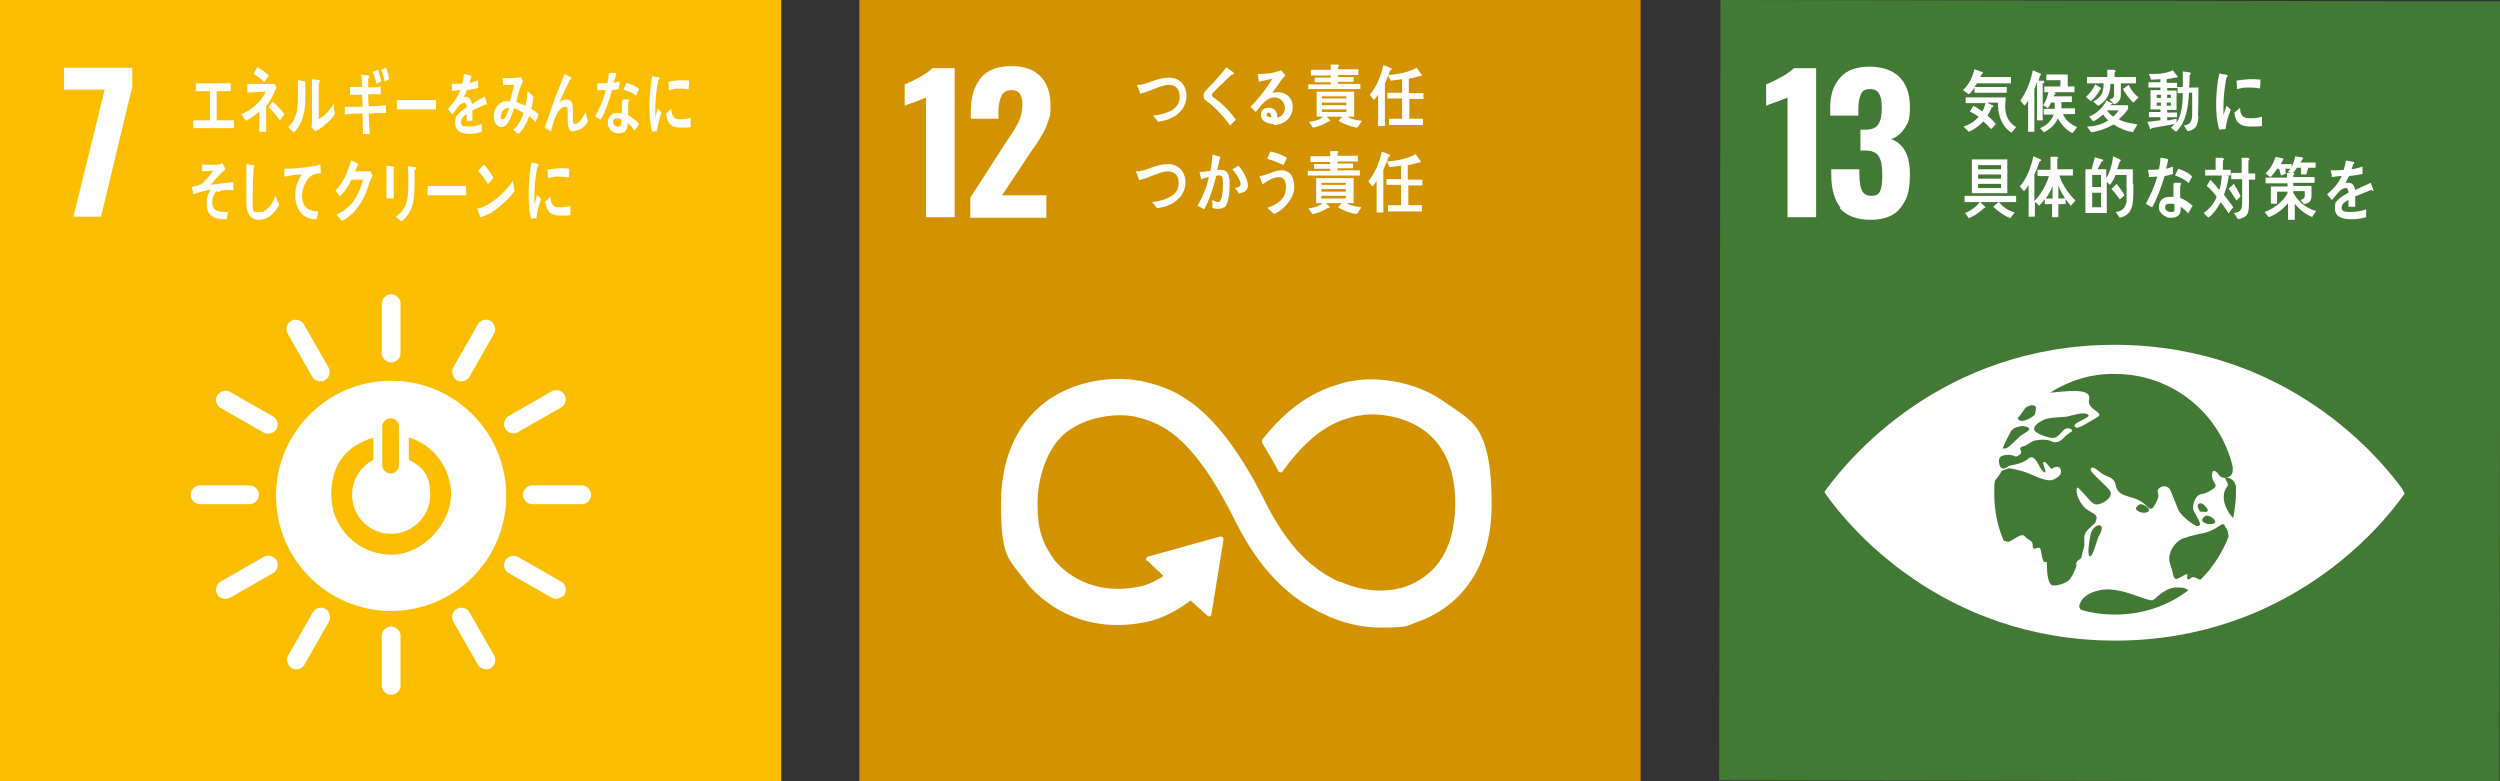 <?xml version="1.0" encoding="UTF-8"?>
<svg id="_レイヤー_1" data-name="レイヤー_1" xmlns="http://www.w3.org/2000/svg" version="1.1" viewBox="0 0 480 150">
  <rect x="0" y="0" width="480" height="150" fill="#333333" stroke="none"/>
  <!-- Generator: Adobe Illustrator 29.0.1, SVG Export Plug-In . SVG Version: 2.1.0 Build 192)  -->
  <g>
    <rect width="150" height="150" fill="#fabd00"/>
    <path d="M20.1,17.2h-7.8v-4.2h13.1v3.6l-6,25h-5.3l6-24.4Z" fill="#fff"/>
    <g>
      <path d="M75.1,73.1c-12.2,0-22.1,9.9-22.1,22.1s9.9,22.1,22.1,22.1,22.1-9.9,22.1-22.1-9.9-22.1-22.1-22.1M73.4,81.8c0-.7.7-1.5,1.6-1.5s1.6.8,1.6,1.5v7.6c0,.7-.7,1.5-1.6,1.5s-1.6-.8-1.6-1.5v-7.6ZM75.1,106.5c-6.3,0-11.5-5.1-11.5-11.5s3.4-9.5,8.1-11v4.3c-2.4,1.2-4.1,3.8-4.1,6.7,0,4.2,3.4,7.5,7.5,7.5s7.5-3.4,7.5-7.5-1.7-5.5-4.1-6.7v-4.3c4.7,1.4,8.1,5.8,8.1,11s-5.1,11.5-11.5,11.5" fill="#fff"/>
      <path d="M49.7,95c0-1-.9-1.8-1.7-1.8h-9.7c-.8,0-1.7.8-1.7,1.8s.9,1.8,1.7,1.8h9.7c.8,0,1.7-.8,1.7-1.8" fill="#fff"/>
      <path d="M113.5,95c0-1-.9-1.8-1.7-1.8h-9.7c-.8,0-1.7.8-1.7,1.8s.9,1.8,1.7,1.8h9.7c.8,0,1.7-.8,1.7-1.8" fill="#fff"/>
      <path d="M75.1,133.4c1,0,1.8-.9,1.8-1.7v-9.7c0-.8-.8-1.7-1.8-1.7s-1.8.9-1.8,1.7v9.7c0,.8.8,1.7,1.8,1.7" fill="#fff"/>
      <path d="M108.4,114.1c.5-.9.1-2-.6-2.4l-8.4-4.8c-.7-.4-1.9-.1-2.4.7-.5.9-.1,2,.6,2.4l8.4,4.8c.7.4,1.9.1,2.4-.7" fill="#fff"/>
      <path d="M56,128.3c.9.5,2,.1,2.4-.6l4.8-8.4c.4-.7.1-1.9-.7-2.4-.9-.5-2-.1-2.4.6l-4.8,8.4c-.4.7-.1,1.9.7,2.4" fill="#fff"/>
      <path d="M94.2,128.3c.9-.5,1.1-1.7.7-2.4l-4.8-8.4c-.4-.7-1.6-1.1-2.4-.6-.9.5-1.1,1.7-.7,2.4l4.8,8.4c.4.7,1.6,1.1,2.4.6" fill="#fff"/>
      <path d="M41.7,114.1c.5.9,1.7,1.1,2.4.7l8.4-4.8c.7-.4,1.1-1.6.6-2.4-.5-.9-1.7-1.1-2.4-.7l-8.4,4.8c-.7.4-1.1,1.6-.6,2.4" fill="#fff"/>
      <path d="M75.1,69.6c1,0,1.8-.9,1.8-1.7v-9.7c0-.8-.8-1.7-1.8-1.7s-1.8.9-1.8,1.7v9.7c0,.8.8,1.7,1.8,1.7" fill="#fff"/>
      <path d="M53.1,82.4c.5-.9.1-2-.6-2.4l-8.4-4.8c-.7-.4-1.9-.1-2.4.7-.5.9-.1,2,.6,2.4l8.4,4.8c.7.4,1.9.1,2.4-.7" fill="#fff"/>
      <path d="M87.7,73c.9.5,2,.1,2.4-.6l4.8-8.4c.4-.7.1-1.9-.7-2.4-.9-.5-2-.1-2.4.6l-4.8,8.4c-.4.7-.1,1.9.7,2.4" fill="#fff"/>
      <path d="M62.4,73c.9-.5,1.1-1.7.7-2.4l-4.8-8.4c-.4-.7-1.6-1.1-2.4-.6-.9.5-1.1,1.7-.7,2.4l4.8,8.4c.4.7,1.6,1.1,2.4.6" fill="#fff"/>
      <path d="M97,82.3c.5.9,1.7,1.1,2.4.7l8.4-4.8c.7-.4,1.1-1.6.6-2.4-.5-.9-1.7-1.1-2.4-.7l-8.4,4.8c-.7.4-1.1,1.6-.6,2.4" fill="#fff"/>
    </g>
    <g>
      <path d="M37.1,24.6v-1.5h3.2v-5.6h-2.7v-1.5h6.7v1.5h-2.7v5.6h3.3v1.5h-7.9Z" fill="#fff"/>
      <path d="M51.1,20.2v1.6c0,1.2,0,2.4,0,3.5h-1.3c0-1.3,0-2.6,0-3.9-.7.7-1.8,1.4-2.6,1.8-.3-.5-.6-.9-.9-1.3,1.6-.5,3.9-2.3,4.7-4.3-1.2,0-2.3.1-3.5.2,0-.6,0-1.1,0-1.7,1.5,0,3,0,4.5,0,.2,0,.4,0,.7,0l.4.7c-.6,1.2-1.1,2.5-1.9,3.5ZM50.7,15.7c-.6-.6-1.3-1.1-2-1.5.2-.4.4-.8.7-1.3.7.4,1.5.9,2.2,1.6-.3.4-.5.8-.8,1.2ZM53.7,23.1c-.6-1-1.4-1.8-2.1-2.5l.7-1.1c.8.6,1.6,1.5,2.3,2.4l-.9,1.3Z" fill="#fff"/>
      <path d="M58.6,16c0,3,.3,5.7-1.2,8.2-.3.5-.6.9-1,1.2-.3-.3-.8-.7-1.1-1,1.6-1.4,1.9-3.2,1.9-5.7s0-2.2,0-3.3l1.3.2c0,0,.1,0,.1.1s0,.2-.1.2ZM62.3,24.1c-.5.4-1.1.7-1.7,1.1-.3-.2-.6-.5-.8-.8,0-.2.1-.5.1-.7v-1.8c0-2.2,0-4.5,0-6.7l1.4.2c0,0,.1,0,.1.2s0,.2-.2.2c0,.6,0,1.2,0,1.8,0,1.7,0,3.5,0,5.3.8-.5,1.7-1.3,2.3-2.1.2-.3.4-.6.6-.9,0,0,0,0,0,0,0,0,0,.1,0,.2,0,.6.1,1.2.2,1.8-.6.9-1.3,1.6-2.1,2.2Z" fill="#fff"/>
      <path d="M70.8,21.8c0,1.3.1,2.6.2,3.9-.4,0-.9,0-1.3.1,0-1.3-.1-2.6-.1-4-1.1,0-2.3,0-3.4.2,0-.5,0-1,0-1.5.3,0,.5,0,.8,0,.9,0,1.7,0,2.6,0,0-.8,0-1.5-.1-2.3-.8,0-1.5,0-2.3,0,0-.5,0-1,0-1.5.8,0,1.5,0,2.3,0,0-.8,0-1.6-.2-2.4l1.4.2c0,0,.2,0,.2.2,0,.1,0,.2-.2.3,0,.6,0,1.2,0,1.8.8,0,1.6,0,2.4-.2,0,.5,0,1,0,1.5-.8,0-1.6,0-2.4,0,0,.7,0,1.5.1,2.3,1.1,0,2.2-.1,3.3-.2,0,.5,0,1,0,1.5-1.1,0-2.1,0-3.2.1ZM72.3,16.1c-.2-.8-.4-1.5-.7-2.3l1-.4c.2.7.4,1.4.6,2.2l-.9.5ZM73.9,15.7c-.2-.8-.4-1.6-.7-2.3l.9-.4c.3.7.5,1.4.6,2.2l-.9.5Z" fill="#fff"/>
      <path d="M83.7,21c-.6,0-1.1,0-1.6,0-.6,0-4.5,0-5.9,0,0-.5,0-1.2,0-1.6,0-.2,0-.2.1-.2.2,0,.5,0,.6,0,.7,0,1.4,0,2.1,0,1.6,0,3,0,4.7,0,0,.5,0,1.2,0,1.7Z" fill="#fff"/>
      <path d="M93.4,20s0,0-.1,0c-.7.3-2,.9-2.6,1.2v2h-1.1c0-.2,0-.4,0-.6v-.7c-.7.4-1.1,1-1.1,1.6s.4.8,1.3.8,1.8-.1,2.7-.5v1.5c-.9.3-1.8.4-2.4.4-1.8,0-2.7-.7-2.7-2.1s.3-1.3.8-1.9c.3-.4.8-.7,1.4-1.1,0-.6-.2-.9-.4-.9s-.7.2-1,.5c-.2.2-.4.5-.7.9-.3.5-.6.8-.7.9-.2-.2-.4-.6-.8-1.1,1-1,1.8-2.2,2.4-3.6-.5,0-1,.1-1.6.2,0-.5,0-1-.1-1.4.9,0,1.6,0,2.1-.1.1-.4.2-1,.3-1.8l1.3.3c0,0,.1,0,.1.2s0,.1-.1.2c0,.2-.1.6-.3,1,.4,0,1.1-.3,1.7-.5v1.5c-.6.1-1.3.3-2.2.4-.1.4-.3.9-.6,1.3.2,0,.4,0,.5,0,.6,0,.9.5,1.1,1.4.7-.5,1.6-1,2.5-1.5l.4,1.5c0,.1,0,.2-.1.2Z" fill="#fff"/>
      <path d="M102.9,23.5c-.4-.4-.8-.8-1.3-1.2-.4,1.2-1.2,2.8-2.1,3.4l-1-.8c.9-.6,1.6-1.8,2-3.2-.6-.4-1.2-.7-1.8-.9-.2.5-.3.9-.5,1.4-.4,1.1-1,2.2-2,2.2-.8,0-1.4-1-1.4-2.1,0-1.5.9-2.5,1.9-2.8.4-.1.8-.1,1.2,0,.2-.9.6-2.2.8-3.2h-2.1c0,.1-.1-1.3-.1-1.3h.1c.7,0,2.8,0,3.4-.2.1.2.2.5.4.7-.3.8-.6,1.4-.8,2.2-.2.6-.3,1.3-.5,1.9.6.2,1.2.4,1.8.7.2-.9.3-1.8.4-2.8.4.3.7.7,1.1,1,0,.8-.2,1.6-.4,2.4.5.3,1,.6,1.4,1.1-.2.5-.4,1-.6,1.6ZM96.1,22.2c0,.4,0,.7.4.7.2,0,.3,0,.4-.2.3-.4.7-1.5.9-2-.7,0-1.6.4-1.6,1.6Z" fill="#fff"/>
      <path d="M110.2,25.3c-1.3,0-1.2-1.6-1.2-2.8v-1.2c0-.4,0-.8-.4-.8,0,0-.2,0-.3,0-1.5.5-2.1,3.1-2.5,4.7-.4-.2-.8-.5-1.2-.7.4-1.3.9-2.5,1.3-3.8.5-1.4,1-2.8,1.6-4.2.3-.8.6-1.6.9-2.3.4.2.9.5,1.3.7,0,0,0,0,0,.1,0,.1,0,.2-.2.2-.7,1.3-1.3,2.7-1.9,4,0,.1-.1.2-.2.4.4-.3.9-.5,1.3-.5,1,0,1.3.8,1.3,1.9,0,.7,0,1.3,0,2,0,.3,0,.8.4.8.4,0,.8-.3,1.1-.7.4-.5.6-1,.9-1.6.2.6.3,1.2.5,1.8-.7,1.2-1.6,1.8-2.8,1.8Z" fill="#fff"/>
      <path d="M118.9,17.1c-.5,0-.9.2-1.4.2-.5,1.8-1.2,4.1-2.2,5.7-.4-.2-.7-.5-1-.7.9-1.5,1.6-3.3,2-5-.5,0-1.1,0-1.6,0,0-.4,0-.9,0-1.3.2,0,.3,0,.5,0,.4,0,.9,0,1.4,0,.2-.7.2-1.3.3-2,.5,0,1,0,1.4,0,0,.4-.3,1.4-.5,1.9.4,0,.8-.2,1.2-.3,0,.4-.1.9-.2,1.3ZM121.8,25c-.4-.5-.8-1-1.3-1.4,0,.1,0,.3,0,.4-.1,1.3-.9,1.6-1.8,1.6-.3,0-.6-.1-.9-.2-.6-.3-1.2-1-1.1-1.9,0-1.3,1-1.9,1.9-1.8.3,0,.6,0,.8.1,0-.6,0-1.2,0-1.8,0-.3,0-.6.2-.9.3,0,.6,0,.9,0,0,0,.4,0,.3.1,0,0,0,0,0,0-.1.2-.2.5-.2.8,0,.7,0,1.4,0,2.1.7.4,1.5,1,2.1,1.7-.3.4-.5.8-.8,1.2ZM119.3,22.9c-.2-.1-.5-.2-.7-.2-.4,0-.9,0-.9.7,0,.6.5.9.9.9.4,0,.7,0,.7-.6,0-.3,0-.5,0-.8ZM122.1,18.4c-.7-.7-1.5-.9-2.4-1.2l.6-1.3c.8.3,1.7.5,2.4,1.2l-.6,1.3Z" fill="#fff"/>
      <path d="M52.1,41.3c-.7.6-1.6.9-2.5.9-1.3,0-2.2-1-2.3-2.9,0-.2,0-.5,0-.7,0-.7,0-1.4,0-2.1,0-1.7,0-3.3,0-5,.3,0,.6.1.9.2.1,0,.3,0,.4,0,0,0,.2,0,.2.2s0,.2-.1.2c-.1,2.2-.2,4.5-.2,6.8s.4,1.8,1.3,1.8.8-.1,1.2-.4c.9-.5,1.5-1.6,1.9-2.7l.7,1.7c-.3.7-.9,1.5-1.5,1.9Z" fill="#fff"/>
      <path d="M61.6,33.3s0,0-.1,0c-.4,0-.9,0-1.3.2-1.2.5-2.1,2.2-2.2,4,0,2.7,1.6,3,3.1,3.1,0,.5-.2,1-.3,1.5,0,0-.1,0-.2,0-.6,0-1.4-.2-2-.5-1.1-.6-2-2.4-1.9-4.2,0-1.6.5-2.7,1.2-3.9-1.1,0-2.2.2-3.3.4,0-.5,0-1,0-1.5,1.9,0,3.7-.2,5.6-.5.4,0,.9-.2,1.3-.3,0,.2.1,1.5.1,1.6,0,.1,0,.1-.1.1Z" fill="#fff"/>
      <path d="M71.2,34.3c-.2.5-.3,1-.5,1.5-.6,1.8-1.3,3.2-2.4,4.5-.8.9-1.7,1.7-2.7,2.1-.3-.4-.7-.8-1-1.2.5-.3,1.1-.5,1.6-.9.6-.5,1.2-1,1.7-1.7.8-1.2,1.4-2.5,1.8-4.1h-2.2c-.6,1.2-1.3,2.3-2.2,3.2-.3-.4-.6-.7-.9-1.1,1.4-1.4,2.4-3.5,3-5.8l1.3.6c0,0,.1,0,.1.2s-.1.2-.2.2c-.1.4-.3.8-.4,1.1.8,0,1.6,0,2.4,0s.3,0,.5,0c.1.2.3.5.4.7,0,.2-.2.5-.2.7Z" fill="#fff"/>
      <path d="M75.6,32.4v.5c0,1.7,0,3.5,0,5.2h-1.4c0-.3,0-.6,0-1v-1.9c0-1.1,0-2.3,0-3.4l1.4.2c0,0,.1,0,.1.1,0,.1,0,.2-.2.2ZM79.6,32.5c0,.8,0,1.6,0,2.3,0,2.3,0,4.5-1.2,6.3-.4.6-.8,1-1.3,1.4-.4-.3-.7-.6-1.1-.9.4-.3.9-.7,1.3-1.2,1-1.4,1.1-3.1,1.1-5s0-2.4-.1-3.5l1.4.2c0,0,.2,0,.2.2s0,.2-.2.3Z" fill="#fff"/>
      <path d="M89.5,37.5c-.6,0-1.1,0-1.6,0-.6,0-4.4,0-5.8,0,0-.5,0-1.2,0-1.6,0-.2,0-.2.1-.2.2,0,.5,0,.6,0,.7,0,1.9,0,2.7,0,1.6,0,2.3,0,4,0,0,.5,0,1.2,0,1.7Z" fill="#fff"/>
      <path d="M93.9,41c-.5.3-1.1.6-1.7.7,0-.2-.6-1.7-.6-1.7,0,0,0,0,0,0,.1,0,.3,0,.4,0,1-.3,2.1-.9,3-1.6,1.3-1,2.5-2.2,3.5-3.7,0,.7.2,1.4.3,2-1.5,1.9-3.1,3.3-4.9,4.4ZM93.7,35.4c-.6-1-1.2-1.8-1.9-2.6.4-.4.7-.8,1.1-1.2.7.7,1.3,1.6,1.8,2.5-.3.5-.6.9-1,1.2Z" fill="#fff"/>
      <path d="M103.1,41.9c-.4,0-.7,0-1.1.1-.5-1.6-.5-3.4-.5-5.1s.2-3.8.5-5.7l.9.2c.1,0,.3,0,.4.1,0,0,.1,0,.1.2s0,.2-.2.2c-.4,1.9-.6,4-.6,5.9s0,1,0,1.4c.2-.6.4-1.2.5-1.8.3.3.5.5.8.8-.4,1.2-.8,2.3-.9,3.6ZM109.5,41.3c-.6.1-1.3.1-1.8.1-1.4,0-2.8-.3-3-2.7.3-.3.7-.6,1-.9,0,1.4.6,2,1.5,2,.7,0,1.6,0,2.3-.3,0,.6,0,1.2,0,1.7ZM109.1,34.1c-.8-.2-1.5-.2-2.3-.2-.5,0-1.1.2-1.6.3,0-.5,0-1.1-.1-1.6.8-.2,1.5-.2,2.3-.3.6,0,1.3,0,1.9.1,0,.5,0,1.1-.1,1.6Z" fill="#fff"/>
      <path d="M126.3,25.2c-.4,0-.7,0-1.1.1-.4-1.6-.5-3.3-.5-5s.2-3.8.5-5.7l.9.2c.1,0,.3,0,.4.1,0,0,.1,0,.1.2s0,.2-.2.2c-.4,1.9-.6,4-.6,5.9s0,1,0,1.4c.2-.6.3-1.2.5-1.8.2.3.5.5.7.8-.4,1.2-.7,2.3-.9,3.6ZM132.6,24.4c-.5.1-1.2.1-1.8.1-1.4,0-2.7-.3-2.9-2.7.3-.3.7-.6,1-.9,0,1.4.6,2,1.5,2,.7,0,1.5,0,2.2-.3,0,.6,0,1.2,0,1.7ZM132.3,17.2c-.8-.2-1.5-.2-2.3-.2-.5,0-1,.2-1.6.3,0-.5,0-1.1-.1-1.6.7-.2,1.5-.2,2.2-.3.6,0,1.2,0,1.8.1,0,.5,0,1.1-.1,1.6Z" fill="#fff"/>
      <path d="M41.6,36.7c-.6.4-1,1.7-.8,2.7.2,1.2,1.6,1.3,2.3,1.3.2,0,.5,0,.7,0-.1.5-.2.9-.3,1.4h-.2c-1.4,0-3.4-.2-3.6-2.5-.1-1.4.2-2.5.8-3.2-1.2.2-2.3.5-3.4.9,0-.5-.2-.9-.3-1.4.6-.2,1.2-.2,1.8-.5.6-.3,1.9-2,2.3-2.6-.7,0-1.4.1-2.1.1,0-.4,0-.9,0-1.3,1,0,2.1.1,3.1,0,.3,0,.5-.2.8-.3.2.4.4.8.6,1.2-1,.8-2,2-2.9,3,1.5-.2,2.9-.4,4.4-.5,0,.5,0,1,0,1.5-.9,0-2.2-.1-3,.4Z" fill="#fff"/>
    </g>
  </g>
  <g>
    <rect x="165" width="150" height="150" fill="#d39200"/>
    <g>
      <path d="M177.9,18.7c-.3.1-1,.4-2.3.9-1,.3-1.6.6-1.9.7v-4.1c.8-.3,1.8-.8,2.9-1.4,1.1-.6,1.9-1.2,2.4-1.7h4.3v28.6h-5.5v-23Z" fill="#fff"/>
      <path d="M186.4,37.8l6.9-10.7.4-.6c.9-1.3,1.6-2.5,2-3.4.4-.9.6-1.9.6-3s-.2-1.6-.5-2.1c-.4-.5-.9-.7-1.5-.7-1,0-1.7.4-2,1.1-.4.8-.6,1.8-.6,3.1v1.3h-5.3v-1.4c0-2.7.6-4.8,1.9-6.4,1.3-1.6,3.2-2.3,5.9-2.3s4.3.7,5.6,2c1.3,1.3,1.9,3.2,1.9,5.6s-.2,2.1-.5,3.1c-.3,1-.7,1.8-1.2,2.6-.4.8-1.1,1.8-2.1,3.2l-5.5,8.3h8.5v4.3h-14.6v-3.8Z" fill="#fff"/>
    </g>
    <path d="M278.2,77.8c-6.7-5.3-15.5-5.4-18.7-4.6h-.4c-3.7,1-9.7,2.4-16.6,11,0,0,0,0-.1.1h0c0,.2-.1.3-.1.4s0,.2,0,.3l.2.3c.9,1.5,2,3.3,2.9,5.1,0,0,0,0,0,0,0,.2.3.3.5.3s.3,0,.4-.2c0,0,0-.1.1-.2,6.2-8.5,11-9.7,14.3-10.5h.4c1.7-.5,8.2-.5,12.8,3.2,3.6,2.9,5.5,7.4,5.5,13.6,0,10.3-5,14.3-9.2,15.9-6.5,2.4-12.8-.8-12.8-.8h-.3c-3.6-1.7-8.9-4.9-14-15-10.1-20.4-18.6-22.3-24.2-23.6h-.3c-2.6-.6-11.4-1.1-18.4,4.5-3.6,2.9-8,8.6-8,19s1.3,10.5,4.7,15c.7,1,8.2,10.7,22.8,7.9,2.3-.4,5.5-1.6,8.9-4.2l3.2,2.9c.2.2.5.2.7,0,0,0,.1-.2.1-.3h0s2.3-14.2,2.3-14.2v-.2c0-.1,0-.3-.2-.4,0,0-.2-.1-.3-.1h0s-.1,0-.1,0l-13.6,3.8h-.2c0,0-.2.1-.3.2-.2.2-.2.5,0,.7h.2c0,.1,3,2.9,3,2.9-2,1.3-3.7,1.9-5,2.1-10.5,2-15.7-4.9-15.9-5.1h0c-2.4-3.3-3.3-6-3.3-10.9s1.8-10.7,5.4-13.6c4.5-3.6,10.8-3.6,12.6-3.2h.3c4.6,1.1,10.9,2.5,19.6,20,4.5,9.1,10.2,15,17.3,18.1.9.5,5.2,2.5,10.8,2.5s4.9-.4,7.5-1.3c4.1-1.5,13.7-6.8,13.7-22.4s-4.4-16.1-8.1-19" fill="#fff"/>
    <g>
      <path d="M224.4,22.9c-.7.2-1.4.4-2,.5-.3-.4-.7-.8-1-1.2.9-.1,1.8-.3,2.6-.6,1.3-.4,2.5-1.3,2.5-3s-.9-2.3-2.2-2.3-3.6,1.3-5.4,1.7c0-.2-.6-1.6-.6-1.7,0-.1.2,0,.2,0,.9,0,1.9-.4,2.7-.7,1.1-.4,2.2-.7,3.3-.7,1.8,0,3.3,1.3,3.3,3.5s-1.5,3.8-3.5,4.5Z" fill="#fff"/>
      <path d="M236.2,24.1c-1-1.4-2.1-2.6-3.3-3.7-.3-.3-.6-.6-1-.8-.2-.2-.4-.3-.6-.5-.2-.2-.2-.4-.2-.7,0-.5.2-.8.5-1.1.5-.6,1.1-1.1,1.6-1.7.8-.9,1.6-1.8,2.3-2.7.3.3.6.5,1,.8.1,0,.3.2.4.3,0,0,0,0,0,.1,0,.2-.2.2-.4.2-.7.7-1.5,1.4-2.2,2.1-.3.3-.6.6-.9.9-.1.1-.3.3-.4.4-.1.1-.3.3-.3.5s0,.3.2.4c.5.4,1,.8,1.5,1.2,1.1.9,2,2,2.9,3.2-.4.4-.8.7-1.1,1.1Z" fill="#fff"/>
      <path d="M244.5,23.8c-.9,0-2.4-.4-2.4-1.7s.9-1.4,1.6-1.4,1.3.4,1.5,1.2c0,.2,0,.5.1.7.8-.2,1.4-.9,1.4-1.9s-.9-2-1.9-2c-1.7,0-2.6,1.5-3.7,2.8-.3-.3-.7-.7-1-1,1.6-1.6,3-3.4,4.2-5.4-.9.2-1.8.4-2.6.6l-.2-1.5c.1,0,.2,0,.3,0,.5,0,1,0,1.5-.1.7,0,1.4-.2,2-.4.2,0,.5-.1.7-.2.3.3.5.7.8,1-.1,0-.2.2-.3.3-.3.3-.5.6-.7.9-.5.7-1,1.4-1.5,2.1.3,0,.7-.1,1-.1,1.5,0,2.9.9,2.9,2.9s-1.7,3.4-3.6,3.4ZM243.5,21.7c-.2,0-.3,0-.3.3,0,.5.6.5.9.5,0-.4-.2-.9-.6-.9Z" fill="#fff"/>
      <path d="M260.4,24.5c-1-.2-2.5-.7-3.4-1.3l.7-.8h-3l.7.7c0,.1,0,.2-.1.2s-.1,0-.2,0c-.8.5-2.1,1.1-3,1.2l-.8-1.1c.8-.1,2.1-.3,2.7-1h-1.2v-4.8h7.2v4.8h-1.3c.6.5,2,.7,2.8.8l-.8,1.2ZM251.2,17.2v-1h4.3v-.4h-3.1v-.9h3.1v-.4h-3.8v-1.1h3.8v-1h1.4c0,0,.2.1.2.2s0,.2-.2.2v.5h3.9v1.1h-3.9v.4h3v.9h-3v.4h4.3v1h-9.9ZM258.5,18.5h-4.7v.4h4.7v-.4ZM258.5,19.7h-4.7v.5h4.7v-.5ZM258.5,21h-4.7v.5h4.7v-.5Z" fill="#fff"/>
      <path d="M266.9,13.5c-.3.8-.6,1.7-1,2.5v8.2h-1.3v-6.1c-.2.4-.5.8-.8,1.1l-.8-1c1.3-1.5,2.2-3.7,2.6-5.7l1.5.6c0,0,.1,0,.1.2,0,.1-.2.2-.3.2ZM270.6,18.9v3.9h2.6v1.2h-6.5v-1.2h2.5v-3.9h-2.8v-1.1h2.8v-2.6c-.7.1-1.5.2-2.2.3l-.5-1.1c1.7-.1,4-.5,5.5-1.4l1,1.4c0,.1-.1.2-.2.2s-.1,0-.2,0c-.7.2-1.4.4-2.1.5v2.8h2.8v1.1h-2.8Z" fill="#fff"/>
      <path d="M224.2,39.5c-.7.2-1.4.4-2,.5-.3-.4-.7-.8-1-1.2.9-.1,1.8-.3,2.6-.6,1.3-.5,2.5-1.3,2.5-3s-.9-2.3-2.2-2.3-3.6,1.3-5.4,1.7c0-.2-.6-1.6-.6-1.7,0-.1.2,0,.2,0,.9,0,1.9-.4,2.7-.7,1.1-.4,2.2-.7,3.3-.7,1.8,0,3.3,1.3,3.3,3.5s-1.5,3.8-3.5,4.5Z" fill="#fff"/>
      <path d="M235.1,39.7c-.3.3-.8.4-1.2.4s-.7,0-1.1-.2c0-.5,0-1-.1-1.5.4.2.8.4,1.2.4.9,0,.9-2.9.9-3.6s0-1.5-.6-1.5-.4,0-.7.1c-.4,1.9-1.4,4.8-2.3,6.4-.4-.2-.8-.5-1.3-.7,1-1.6,1.8-3.6,2.2-5.5-.5.1-1,.2-1.5.4,0-.2-.3-1.4-.3-1.4s0,0,0,0c.1,0,.2,0,.3,0,.6,0,1.2-.1,1.8-.2.2-1,.3-2,.4-3.1.4,0,.7.2,1,.3.1,0,.3,0,.4.1,0,0,.1,0,.1.1s0,.1-.1.2c-.1.7-.3,1.5-.5,2.2.2,0,.4,0,.7,0,.7,0,1.2.2,1.5,1.1.2.6.2,1.3.2,2,0,1.1-.2,3.4-1,4.2ZM237.9,37.2c-.2-.4-.5-.7-.8-1.1.3,0,1.1-.2,1.1-.7,0-.9-1.1-2.3-1.6-2.9.4-.2.8-.5,1.2-.7.7.8,1.8,2.6,1.8,3.8s-1.1,1.4-1.8,1.6Z" fill="#fff"/>
      <path d="M244.5,41c-.4-.4-.8-.8-1.2-1.1,1.1-.3,2.6-1.1,3.2-2.2.3-.6.4-1.2.4-1.9,0-1.1-.4-1.8-1.4-1.8s-2.5.9-3.1,1.4c0-.2-.6-1.5-.6-1.6s.1,0,.2,0c.2,0,1.1-.3,1.4-.4.9-.3,1.7-.7,2.6-.7,1.8,0,2.5,1.4,2.5,3.3s-1.9,4.3-3.9,5.1ZM246.4,31.7c-1-.5-2-.9-3.1-1.2.2-.5.4-.9.6-1.4,1.1.2,2.2.6,3.2,1.2-.2.5-.4.9-.7,1.4Z" fill="#fff"/>
      <path d="M260.3,41.1c-1-.2-2.5-.7-3.4-1.3l.7-.8h-3l.7.7c0,.1,0,.2-.1.2s-.1,0-.2,0c-.8.5-2.1,1.1-3,1.2l-.8-1.1c.8-.1,2.1-.3,2.7-1h-1.2v-4.8h7.2v4.8h-1.3c.6.5,2,.7,2.8.8l-.8,1.2ZM251.1,33.8v-1h4.3v-.4h-3.1v-.9h3.1v-.4h-3.8v-1.1h3.8v-1h1.4c0,0,.2.1.2.2s0,.2-.2.2v.5h3.9v1.1h-3.9v.4h3v.9h-3v.4h4.3v1h-9.9ZM258.4,35.1h-4.7v.4h4.7v-.4ZM258.4,36.3h-4.7v.5h4.7v-.5ZM258.4,37.6h-4.7v.5h4.7v-.5Z" fill="#fff"/>
      <path d="M266.6,30.1c-.3.8-.6,1.7-1,2.5v8.2h-1.3v-6.1c-.2.4-.5.8-.8,1.1l-.8-1c1.3-1.5,2.2-3.7,2.6-5.7l1.5.6c0,0,.1,0,.1.2,0,.1-.2.2-.3.2ZM270.4,35.5v3.9h2.6v1.2h-6.5v-1.2h2.5v-3.9h-2.8v-1.1h2.8v-2.6c-.7.1-1.5.2-2.2.3l-.5-1.1c1.7-.1,4-.5,5.5-1.4l1,1.4c0,.1-.1.2-.2.2s-.1,0-.2,0c-.7.2-1.4.4-2.1.5v2.8h2.8v1.1h-2.8Z" fill="#fff"/>
    </g>
  </g>
  <g>
    <rect x="330.1" y=".1" width="149.8" height="149.8" transform="translate(329.4 479.9) rotate(-89.9)" fill="#427935"/>
    <g>
      <path d="M343.3,18.7c-.3.1-1,.4-2.3.9-1,.3-1.6.6-1.9.7v-4.1c.8-.3,1.8-.8,2.9-1.4,1.1-.6,1.9-1.2,2.4-1.7h4.3v28.6h-5.5v-23Z" fill="#fff"/>
      <path d="M353.4,39.9c-1.2-1.5-1.8-3.6-1.8-6.4v-1h5.4v1c0,1.5.2,2.5.5,3.1.3.6.9,1,1.8,1s1.5-.3,1.7-1c.3-.6.4-1.7.4-3.2s-.2-2.7-.7-3.4c-.4-.7-1.3-1.1-2.5-1.1,0,0-.4,0-1,0v-4h.9c1.2,0,2.1-.3,2.5-1,.5-.7.7-1.7.7-3.2s-.2-2.1-.5-2.7c-.3-.6-.9-.9-1.8-.9s-1.4.3-1.7,1c-.3.6-.5,1.6-.5,2.8v1.3h-5.4v-1.6c0-2.5.7-4.4,2-5.8,1.3-1.4,3.2-2,5.6-2s4.4.7,5.7,2c1.3,1.3,2,3.2,2,5.7s-.3,3-1,4.1c-.7,1.1-1.6,1.8-2.6,2.1,2.4.9,3.6,3.1,3.6,6.7s-.6,4.9-1.8,6.5c-1.2,1.6-3.2,2.3-5.8,2.3s-4.7-.8-5.9-2.3Z" fill="#fff"/>
    </g>
    <path d="M461.4,94.1c-4-5.6-21.9-27.8-55.3-27.9-33.4,0-51.4,22.2-55.4,27.7-.2.2-.3.4-.4.6.1.2.3.4.4.6,4,5.6,21.9,27.8,55.3,27.9,33.4,0,51.4-22.2,55.3-27.7.2-.2.3-.4.4-.6-.1-.2-.3-.4-.4-.6M387.5,80.2c.3-.4,1.3-1.7,1.4-1.9.3-.3.8-.4,1.1-.5.4,0,.8.1.9.4,0,.3-.1,1.3-.3,1.5-.5.5-1.8,1.2-2.5,1.1-.5,0-.8-.5-.7-.7M386.3,82.6c0,0,.1-.1.1-.1.4-.5,1.3-.6,1.8-.7.6,0,1.4.2,1.4.6,0,.4-1.5,1.1-1.7,1.3-.8.7-2.1,2.2-2.8,2.4-.2,0-.4,0-.6,0,.5-1.2,1.1-2.4,1.7-3.5M398.8,108.2c-.5,1.8-1,2.4-1.4,3-.4.6-2.1,1.3-3.2,1.2-1.1,0-1.2-2.9-1.2-4.4,0-.5-.7,1-1.1-2-.2-1.9-1.5.2-1.6-1.1,0-1.3-.7-1-1.4-1.8-.6-.8-1.5,0-2.4.5-.9.4-.5.6-1.8.2,0,0,0,0,0,0-1.2-2.8-1.8-5.8-1.8-9.1,0-.8,0-1.6.1-2.3,0,0,0-.2.1-.2,1.2-1.5,1.2-1.8,1.2-1.8l1.4-.5s2.2.3,3.8,1c1.3.5,3.5,1.7,4.7,1.2.9-.4,1.6-.9,1.5-1.6,0-.9-.8-1.2-1.7-.5-.3.2-1-1.4-1.6-1.3-.5,0,.7,1.9.2,2-.5,0-1.4-1.9-1.6-2.2-.2-.3-.9-1.1-1.5-.5-1.4,1.3-3.6,1.2-4,1.6-1.4,1-1.7-.3-1.7-1.2,0-.2.1-.4.2-.6.4-.5,2-.6,2.6-.3.6.4,1-.1,1.3-.3.2-.2.2-.6,0-.9-.2-.3.3-.6.6-.6.3,0,1.4-.8,1.8-1,.4-.2,2.6-.5,3.5,0,1,.5,1.8,0,2.3-.5.6-.7,1.4-1.2,1.7-1.4.3-.2-.8-1.2-1.8,0-1,1.2-1.5,1.3-1.9,1.3-.5,0-3.1-.7-3.5-1.5-.3-.8.8-1.5,1.8-2,1-.5,3.7-.5,4.4-.6,1.4-.3,3.2-1,4.1-.4.9.6-3.8,1.7-2.3,2.5.5.3,3-1.4,3.9-1.9,2-1-1.9-1.4-1.4-3.5.6-2.4-4.8-1.5-7.5-1.3,3.6-2.3,7.9-3.7,12.5-3.6,11,0,20.2,7.6,22.6,17.9,0,.5,0,.9-.1,1.1-.2.8-1.8,1.6-2.7.2-.2-.3-1.2-1.3-1.2.3,0,1.6,1.6,1.8,0,2.7-1.5,1-1.8.7-2.4,1-.7.2-1.4,1.9-1.2,2.8.2.9,2.3,3.3.7,3.2-.4,0-3.1-1.9-3.6-3.2-.5-1.3-1-2.5-1.4-3.5-.4-1-1.4-1.2-2.2-.6-.8.6.2,1.1-.4,2.3-.6,1.2-1,2.3-1.9,1.3-2.3-2.6-5.6-1.3-6.1-4.2-.3-1.6-1.6-1.4-2.8-2.3-1.1-.9-1.8-1.4-2-.7-.2.6,3.5,3.5,3.8,4.3.4,1.1-1.1,2.1-2.2,2.4-1.1.3-1.6-.6-2.7-1.8-1.1-1.1-1.6-1.9-1.6-1-.1,1.3,1,3.2,2.1,3.9.9.6,2,.9,1.7,1.8-.3,1,0,.4-1.1,1.5-1.1,1-1.3,1.4-1.2,2.8,0,1.5-.3,1.5-.5,2.7-.2,1.2-.8.2-1.2,1.9M423.7,99c.8,0,2,1,1.5,1.4-.5.4-1.6.3-2.2-.2-.6-.5.4-1.2.7-1.2M422.7,98.3c-.3,0-.5-.3-.7-.9-.2-.6.3-.9.8-.7.5.2,1.1,1,1.1,1.3,0,.4-.9.3-1.2.2M412.5,98.2c-.5.4-1.6.3-2.2-.2-.6-.5.4-1.2.7-1.2.8,0,2,1,1.5,1.4M403,102.8c-.3.5-1.2,4.4-1.8,4-.6-.5.2-4.5.4-4.8.9-1.7,2.9-1.6,1.4.9M406.1,118c-2.3,0-4.5-.3-6.5-.9-.3-.2-.5-.6-.3-1.1.7-1.9,2.9-2.6,4.6-2.8,3.8-.4,8.7,2.5,9.5,2,.8-.5,2.4-2.5,4.7-2.4,1.6,0,1.6.3,2.1.5-3.9,3-8.8,4.7-14.1,4.7M422.5,111.3c-.2,0-.5-.1-.7-.3-1.3-.6-1.1.4-1.7.2-.6-.2.7-1.7-1.2-.5-1.9,1.2-1.4-.2-2.2-2.3-.8-2.1.9-4.4,2.4-5,2-.7,3.3-.9,4.2-1.1,2.8-.7,3.4-2.4,3.9-1.3,0,.2.2.4.3.5.2.3.3.9.4,1.5-1.2,3.1-3,5.9-5.3,8.2M428.9,99.5c-.6-.2-3.2-3.8-1.2-6.2.3-.4-.7-1.5-.4-1.6,1.1,0,1.7.6,2,1.6,0,.4,0,.9,0,1.3,0,1.6-.2,3.2-.5,4.7" fill="#fff"/>
    <g>
      <path d="M379.6,16c-.2.2-.3.5-.5.7h6.2s0,1.1,0,1.1h-6.2v-1c-.3.5-.6.9-1.1,1.3l-1.1-.8c1.1-1,1.8-2.4,2.2-4l1.4.5c.1,0,.2,0,.2.2s-.2.2-.2.2c0,.2-.2.4-.3.6h5.9v1.2h-6.5ZM386.1,25.4c-1.8-1.2-2.5-3.3-2.5-5.7h-2.1s1,.5,1,.5c0,0,.2,0,.2.2,0,.2-.2.2-.3.2-.2.6-.5,1.1-.8,1.6.6.5,1.1,1,1.6,1.6l-.9,1c-.5-.5-1-1.1-1.5-1.5-.8.9-1.8,1.6-2.8,2l-1-1c1-.3,2.2-1,2.9-1.9-.6-.4-1.1-.7-1.7-1,.3-.4.5-.8.7-1.1.6.3,1.1.7,1.7,1.1.3-.5.5-1.1.6-1.6h-3.8s0-1.1,0-1.1c2.6,0,5.1,0,7.7,0,0,.5-.1,1.1-.1,1.6,0,1.9.6,3.2,2.1,4.1l-.9,1.1Z" fill="#fff"/>
      <path d="M392.2,15.9v7.2h-1.1v-7.3c-.2.4-.3.9-.5,1.3v8.2h-1.2v-6c-.2.3-.4.7-.7,1l-.8-1c1.2-1.6,2-3.8,2.4-5.8l1.4.6c0,0,.2.1.2.2s-.1.2-.2.2l-.3,1h1c0,.2.1.2.1.3,0,.1,0,.2-.2.2ZM397.8,25.5c-1.1-.5-2.1-1.7-2.7-2.8-.5,1.3-1.6,2.2-2.7,2.7l-.7-.8c1.1-.4,2.2-1.4,2.6-2.6h-1.9v-1.1h2.1c0-.3,0-.6,0-.9v-.3h-.7c-.2.4-.4.8-.6,1.1l-.9-.6c.5-.8.8-1.6,1-2.5h-.8v-1.1h3.1v-1.2s-2.7,0-2.7,0v-1.1h4.1c0,.8,0,1.5,0,2.3h1.3v1.1h-4l.4.2s0,0,0,0c0,.1-.1.2-.2.2l-.2.4h3.5v1.1h-2c0,.4,0,.8,0,1.2h2.6v1.1h-2.3c.4,1.2,1.7,2.1,2.7,2.5l-.8,1.1Z" fill="#fff"/>
      <path d="M403.2,17.2c-.4.8-1.1,1.8-1.8,2.2l-.9-.8c.7-.6,1.4-1.5,1.8-2.4l1.1.7s0,0,0,.1c0,.1-.1.2-.2.2ZM409.6,25.4c-1.3-.2-2.6-.7-3.8-1.5-1.4.8-2.8,1.3-4.3,1.5l-.8-1.1c1.4,0,2.9-.4,4.1-1.2-.4-.3-.7-.7-1-1.1-.6.5-1.2,1-1.9,1.3l-.8-.9c1.3-.5,2.7-1.7,3.3-3.1l1.1.5s.1,0,.1.1-.1.1-.2.1l-.2.2h3.4v.7c-.4.7-1.2,1.5-1.8,2,1,.6,2.5.8,3.6,1l-.8,1.3ZM407.2,16c0,.8,0,1.5,0,2.3s-.5,1.5-1.3,1.7l-.9-.9c.6-.2.9-.2.9-1.1v-1.9h-.7c0,1.5-.4,2.6-1.4,3.5-.3.3-.6.6-1,.7l-.9-.8c.3-.2.6-.3.9-.6.9-.7,1.1-1.7,1.1-2.9h-3.2v-1.2h3.9v-1.4h1.4c0,.1.2.2.2.3s-.1.2-.2.2v.9h4.1v1.2h-3ZM404.5,21.2c.4.5.8.9,1.2,1.2.4-.3.8-.8,1.1-1.2h-2.3ZM409.6,19.7c-.7-.6-1.5-1.8-2-2.6l1.1-.8c.5,1,1.1,1.8,1.9,2.4l-1,1Z" fill="#fff"/>
      <path d="M422.1,22.2c-.1,1.8-.4,2.7-2.1,3l-.7-1.1c1.1-.2,1.5-.6,1.6-1.9,0-1.4,0-2.9,0-4.4h-.6c-.2,2.7-.5,5.7-2.5,7.5l-1-.8c.3-.2.5-.4.7-.7-1.4.3-2.9.5-4.4.8,0,0,0,.2-.2.2s0,0-.1-.1l-.5-1.3c.8-.1,1.6-.2,2.5-.3v-.6h-2.2v-1h2.2v-.5h-1.9v-3.7h1.9v-.5h-2.3v-1h2.3v-.6c-.6,0-1.2.1-1.8.1l-.4-1.1c.4,0,.7,0,1,0,1.2,0,2.5-.2,3.6-.7,0,.1.9,1.1.9,1.2s0,.2-.2.2-.1,0-.2,0c-.6.1-1.1.2-1.7.3v.7h2v.8h1.1c0-1,0-2,0-3l1.3.2c0,0,.2,0,.2.2s0,.2-.2.3c0,.8,0,1.6-.1,2.4h1.8c0,1.8,0,3.7-.1,5.5ZM414.9,18.2h-.8v.6h.8v-.6ZM414.9,19.7h-.8v.6h.8v-.6ZM416.8,18.2h-.7v.6h.7v-.6ZM416.8,19.7h-.8v.6h.8v-.6ZM418.1,17.8v-.9h-2v.5h1.8v3.7h-1.8v.5h1.9v.9h-1.9v.6c.6,0,1.2-.2,1.8-.3v.8c1-1.6,1.2-3.8,1.2-5.7h-1.1Z" fill="#fff"/>
      <path d="M383.8,38.8c.9,1.1,1.8,1.6,3,2l-.8,1.1c-.9-.3-2.5-1.4-3.3-2.2l1-.9h-3.5c.1.1,1,.9,1,1s-.2.1-.2.1c-.8.8-2,1.6-3,2l-.7-1c1-.4,2.1-1.1,2.8-2.1h-2.9v-1.2h9.9v1.2h-3.1ZM378.6,37.1v-6.5h6.8v6.5h-6.8ZM384.2,31.7h-4.4v.8h4.4v-.8ZM384.2,33.5h-4.4v.8h4.4v-.8ZM384.2,35.3h-4.4v.8h4.4v-.8Z" fill="#fff"/>
      <path d="M397.7,39.6c-.4-.4-.8-.9-1.1-1.4v1h-1.4v2.5h-1.2v-2.5h-1.4v-1c-.3.5-.7.9-1.1,1.3l-.8-.8v2.9h-1.2v-6.1c-.3.4-.5.9-.9,1.2l-.8-.9c1.3-1.4,2.2-3.8,2.6-5.8l1.4.6c0,0,.1,0,.1.2,0,.1-.2.2-.3.2-.3.8-.6,1.7-1,2.5v5.1c1.1-1,2.4-3.3,2.8-4.8h-2.2v-1.2h2.5v-2.5h1.3c0,0,.2.1.2.2s-.1.2-.2.2v2h3v1.2h-2.6c.5,1.7,1.9,3.7,3.1,4.8l-1,1.1ZM392.8,38.1h1.3v-2.5c-.2.9-.8,1.8-1.3,2.5ZM395.2,35.6v2.5h1.3c-.5-.8-1-1.6-1.3-2.5Z" fill="#fff"/>
      <path d="M409.6,35.3c0,.6,0,1.1,0,1.6,0,2.4-.2,4.4-2.6,4.9l-.8-1.1c1.1-.1,1.9-.7,2.1-2,0-.4,0-.8,0-1.3,0-.3,0-.6,0-.9,0-1,0-1.9,0-2.9h-2.1c-.3.7-.6,1.3-1.1,1.9l-.6-.6v6h-4.1v-8.4h1.2c.2-.8.4-1.5.6-2.3l1.4.4c0,0,.2,0,.2.2s-.2.2-.3.2c-.2.5-.5,1-.8,1.5h1.7v1.7c.7-1.1,1.2-2.8,1.3-4.2l1.3.6c0,0,.2.1.2.2s-.1.2-.2.2c-.2.5-.3,1-.5,1.5h3v2.8ZM403.4,33.6h-1.7v2.3h1.7v-2.3ZM403.4,37h-1.7v2.8h1.7v-2.8ZM407,38.3c-.5-.7-1-1.4-1.6-2l1-1c.5.7,1.1,1.4,1.5,2.2l-.9.8Z" fill="#fff"/>
      <path d="M417.2,33.4c-.5.2-1.1.3-1.6.4-.6,2-1.4,4.3-2.4,6-.4-.2-.8-.4-1.2-.7.9-1.6,1.7-3.4,2.2-5.2-.5,0-1.1.1-1.6.1,0-.5-.1-.9-.2-1.4.2,0,.4,0,.6,0,.5,0,1,0,1.5-.1.2-.7.3-1.5.3-2.2.5,0,1,.1,1.5.3-.1.6-.3,1.2-.4,1.8.5-.1.9-.3,1.3-.4,0,.4,0,.9,0,1.4ZM420.2,41c-.5-.5-1-1-1.5-1.3,0,.1,0,.3,0,.4,0,1.3-.8,1.7-1.8,1.7s-.7,0-1-.2c-.7-.3-1.4-.9-1.4-1.8,0-1.3.9-2,1.9-2s.6,0,.9,0c0-.6,0-1.2,0-1.8s0-.6.1-.9h1c0,0,.4,0,.4.1s0,0,0,0c-.1.2-.2.5-.2.8,0,.7,0,1.4,0,2,.8.3,1.7.9,2.4,1.5-.3.4-.5.9-.8,1.3ZM417.4,39.2c-.2-.1-.5-.1-.8-.1-.4,0-.9.1-.9.7s.6.9,1.1.9.7,0,.7-.6,0-.5,0-.8ZM420.3,35.2c-.8-.7-1.7-1.2-2.7-1.5l.6-1.3c.9.3,2,.7,2.7,1.5l-.7,1.3Z" fill="#fff"/>
      <path d="M427.9,41c-.5-.8-1-1.5-1.5-2.2-.6,1.1-1.5,2.4-2.4,3l-.9-.9c1-.7,2-1.8,2.5-3.1-.5-.8-1.2-1.5-1.9-2.1l.7-1.2c.6.6,1.2,1.3,1.7,2,.3-.9.4-1.8.5-2.8h-3.2v-1.1h2v-2.3h1.4c0,.1.2.2.2.3s-.1.2-.2.2v1.8h1.5v1.1h-.8c.1,0,.5.2.5.3s0,.1-.1.1c-.2,1.1-.5,2.3-.9,3.3.6.8,1.2,1.5,1.8,2.4l-.8,1ZM429.4,38.5c-.5-.8-1-1.6-1.5-2.3l1-.9c.5.8.9,1.5,1.3,2.4l-.8.8ZM431.8,34.5v4.4c0,2.1-.2,2.8-2.1,3.2l-.8-1.2c1.5-.2,1.6-.8,1.6-2.4v-4.1h-2.1v-1.2h2v-2.9h1.3c0,.1.2.2.2.3s-.1.2-.2.2v2.5h1.3v1.2h-1.3Z" fill="#fff"/>
      <path d="M444.2,41.8c-1.4-.6-2.6-1.4-3.6-2.7v3.1h-1.3v-3.2c-1,1.2-2.3,2.2-3.7,2.7l-.8-1c1.7-.6,3.5-1.9,4.4-3.6v-.3h-2v2.3h-1.2v-3.3h3.2v-.6h-4.2v-1.1h4.1v-.9h.7c0,0-.5-.2-.5-.2.7-.7,1.2-1.9,1.4-3l1.2.2c.1,0,.3,0,.3.2s-.1.2-.2.2c0,.2-.2.4-.3.6h2.9v1h-1.4c-.1.4-.3.9-.4,1.3h-1c0,0,0-1.3,0-1.3h-.8c-.2.4-.5.7-.7,1,0,0,.2,0,.2.2s-.1.2-.2.2v.4h4.1v1.1h-4.1v.6h3.5v1.9c0,1.1-.5,1.4-1.4,1.6l-.7-.8c1-.3.8-.7.8-1.7h-2.2v.3c.4.8,1.2,1.7,1.8,2.2.8.6,1.7,1.1,2.6,1.3l-.8,1.2ZM438.8,32.4c0,.3,0,.7.1,1-.3,0-.6.2-.9.3-.2-.4-.3-.9-.4-1.3h-.4c-.4.6-.8,1.2-1.3,1.6l-.9-.7c.9-.9,1.5-1.9,1.9-3.2l1.3.3c0,0,.2,0,.2.2s-.1.2-.2.3c0,.2-.2.4-.3.6h2.1v.9h-1.1Z" fill="#fff"/>
      <path d="M455.4,36.5c0,0-.1,0-.2,0-.8.3-2.3.9-3,1.2v2h-1.3c0-.2,0-.4,0-.6v-.7c-.9.4-1.3.9-1.3,1.5s.5.8,1.5.8,2.1-.1,3.2-.5v1.5c-1,.3-2.1.4-2.8.4-2.2,0-3.2-.7-3.2-2.1s.3-1.3.9-1.9c.4-.3.9-.7,1.7-1.1,0-.6-.2-.9-.5-.9s-.8.2-1.1.5c-.2.2-.5.5-.8.9-.4.5-.7.8-.8.9-.2-.2-.5-.6-.9-1.1,1.2-1,2.2-2.1,2.8-3.5-.6,0-1.2.1-1.9.2,0-.5-.1-.9-.2-1.3,1,0,1.9,0,2.5-.1.1-.4.3-1,.4-1.8l1.5.3c0,0,.1,0,.1.2s0,.1-.2.2c0,.2-.2.6-.3,1,.5,0,1.3-.3,2.1-.5v1.4c-.7.1-1.5.3-2.6.4-.2.4-.4.9-.7,1.3.3,0,.5,0,.6,0,.7,0,1.1.4,1.3,1.4.9-.5,1.9-.9,3-1.4l.5,1.4c0,.1,0,.2-.1.2Z" fill="#fff"/>
      <path d="M427.3,24.8c-.4,0-.8,0-1.2.1-.5-1.6-.6-3.4-.6-5.1s.2-3.8.6-5.7l1,.2c.1,0,.3,0,.5.1,0,0,.1,0,.1.2s0,.2-.2.2c-.4,1.9-.6,4-.6,5.9s0,1,0,1.4c.2-.6.4-1.2.6-1.8.3.3.6.5.8.8-.5,1.2-.8,2.3-1,3.6ZM434.3,24.2c-.6.1-1.4.1-2,.1-1.6,0-3.1-.3-3.3-2.7.4-.3.8-.6,1.1-.9,0,1.4.6,2,1.7,2,.8,0,1.7,0,2.5-.3,0,.6,0,1.2,0,1.7ZM433.9,17c-.9-.2-1.7-.2-2.6-.2-.6,0-1.2.2-1.8.3,0-.5,0-1.1-.1-1.6.8-.2,1.7-.2,2.5-.3.7,0,1.4,0,2.1.1,0,.5,0,1.1-.1,1.6Z" fill="#fff"/>
    </g>
  </g>
</svg>